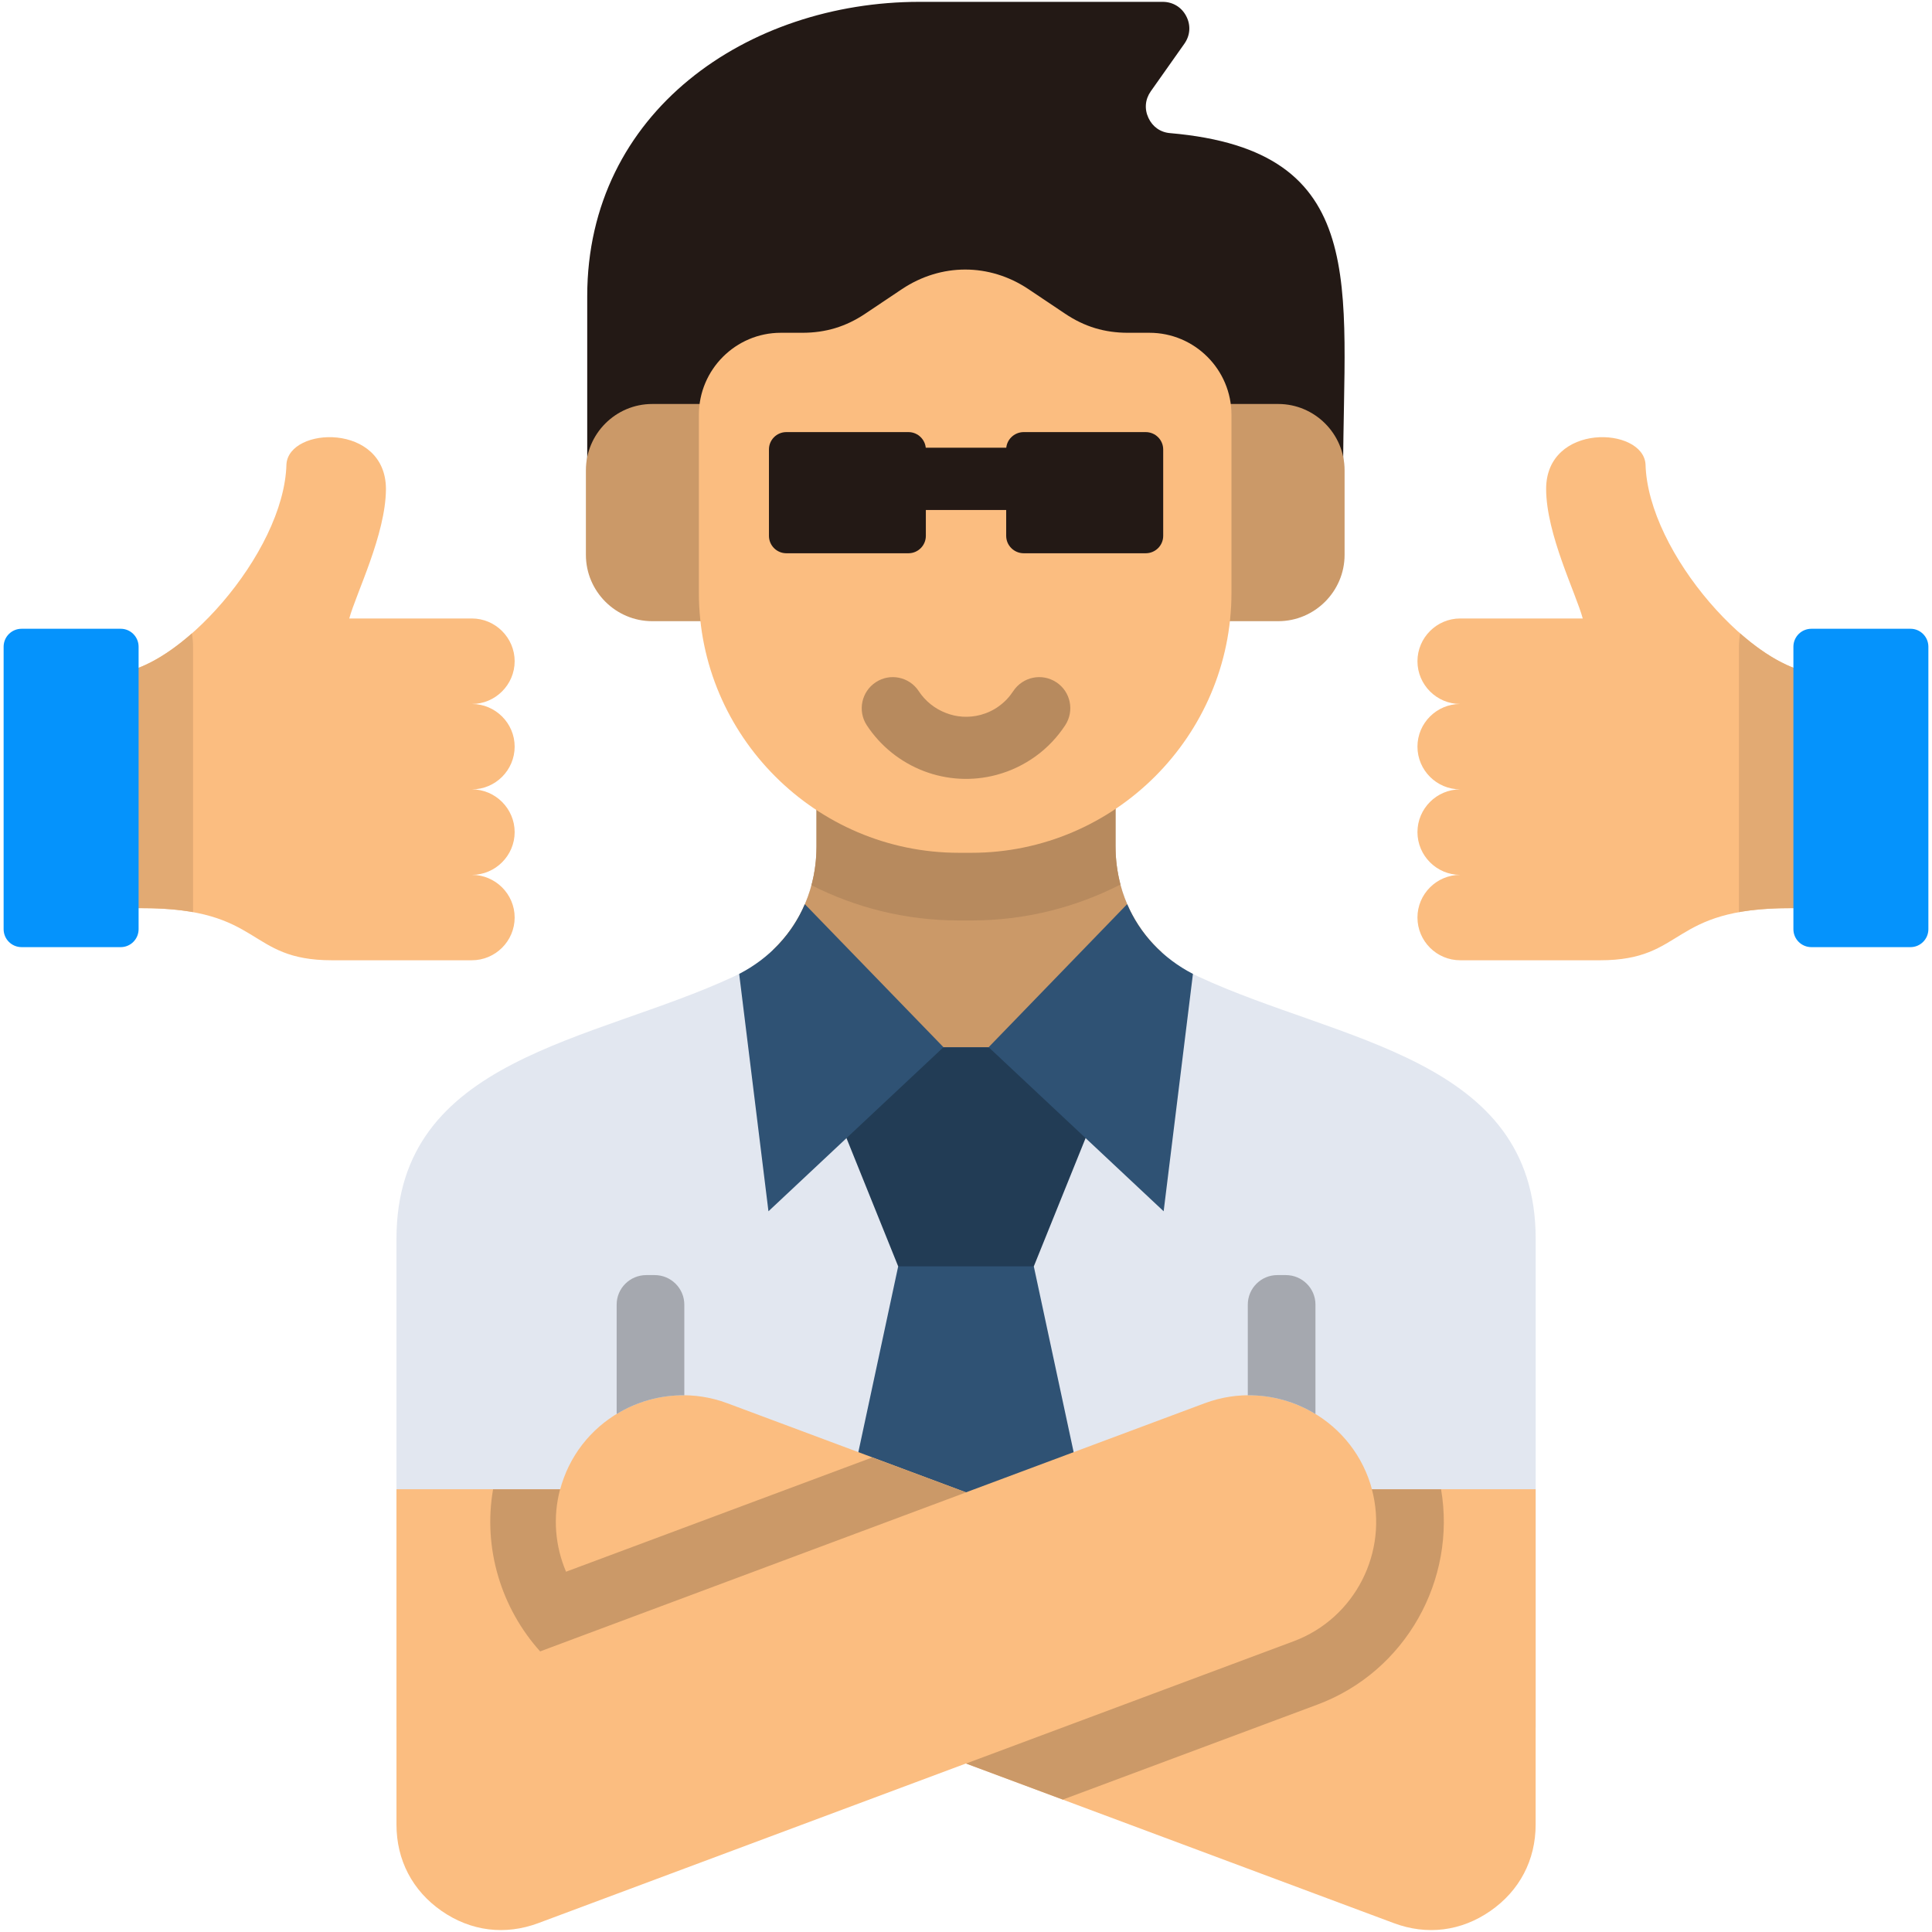 <?xml version="1.0" encoding="UTF-8"?> <svg xmlns="http://www.w3.org/2000/svg" xmlns:xlink="http://www.w3.org/1999/xlink" xmlns:svgjs="http://svgjs.dev/svgjs" id="Layer_1" viewBox="0 0 512 512" width="300" height="300" version="1.1"><g width="100%" height="100%" transform="matrix(1,0,0,1,0,0)"><g><g clip-rule="evenodd" fill-rule="evenodd"><path d="m424.02 254.48h-11.24-6.57-19.24c-6.25 0-11.33-5.08-11.33-11.33 0-6.22 5.08-11.3 11.33-11.3-6.25 0-11.33-5.11-11.33-11.33 0-6.22 5.08-11.33 11.33-11.33-6.25 0-11.33-5.08-11.33-11.33 0-6.22 5.08-11.3 11.33-11.3-6.25 0-11.33-5.11-11.33-11.33 0-6.22 5.08-11.33 11.33-11.33h32.47c-1.75-6.57-9.67-22.28-9.7-34.31 0-17.61 25.67-16.56 26.34-6.57.61 23.71 29.29 55.37 45.96 55.37h5.9v62.29h-13.55c-32.27-.02-27.51 13.8-50.37 13.8z" fill="#fbbd80" fill-opacity="1" data-original-color="#fbbd80ff" stroke="none" stroke-opacity="1"></path><path d="m461.16 167.86c7.27 6.4 14.86 10.51 20.88 10.51h5.9v62.29h-13.55c-5.49 0-9.87.41-13.55 1.05v-70.32c0-1.19.12-2.39.32-3.53z" fill="#e2aa73" fill-opacity="1" data-original-color="#e2aa73ff" stroke="none" stroke-opacity="1"></path><path d="m506.31 251h-26.28c-2.63 0-4.76-2.13-4.76-4.76v-74.85c0-2.63 2.13-4.76 4.76-4.76h26.28c2.6 0 4.73 2.13 4.73 4.76v74.85c0 2.63-2.13 4.76-4.73 4.76z" fill="#0593fc" fill-opacity="1" data-original-color="#0593fcff" stroke="none" stroke-opacity="1"></path><path d="m155.62 124.64h200.33c0-48.65 7.68-84.72-45.85-89.36-2.57-.2-4.67-1.69-5.75-4.03-1.11-2.37-.88-4.91.61-7.04l8.91-12.62c1.55-2.19 1.75-4.91.5-7.3-1.23-2.39-3.56-3.8-6.25-3.8h-64.45c-45.5 0-88.05 29.09-88.05 78z" fill="#231915" fill-opacity="1" data-original-color="#231915ff" stroke="none" stroke-opacity="1"></path><path d="m172.85 107.06h165.9c9.67 0 17.58 7.91 17.58 17.58v22.4c0 9.67-7.91 17.58-17.58 17.58h-165.9c-9.69 0-17.58-7.91-17.58-17.58v-22.4c0-9.67 7.88-17.58 17.58-17.58z" fill="#cb9968" fill-opacity="1" data-original-color="#cb9968ff" stroke="none" stroke-opacity="1"></path><path d="m216.39 193.41h79.23v30.87c0 15.16 8.29 28.15 22.02 34.55 37.15 17.32 89.33 21.38 89.33 69.47v129.51h-301.9v-129.51c0-48.1 52.19-52.16 89.3-69.47 13.75-6.4 22.02-19.39 22.02-34.55z" fill="#e2e7f0" fill-opacity="1" data-original-color="#e2e7f0ff" stroke="none" stroke-opacity="1"></path><path d="m216.39 193.41h79.23v30.87c0 11.13 4.47 21.08 12.26 28.12v25.11h-103.06v-25.76c7.39-6.98 11.56-16.67 11.56-27.48v-30.86z" fill="#cb9968" fill-opacity="1" data-original-color="#cb9968ff" stroke="none" stroke-opacity="1"></path><path d="m216.39 193.41h79.23v30.87c0 3.5.47 6.89 1.31 10.13-11.86 6.07-25.29 9.52-39.45 9.52h-3.36c-14.05 0-27.3-3.36-39.07-9.34.88-3.27 1.34-6.75 1.34-10.31z" fill="#b78a5e" fill-opacity="1" data-original-color="#b78a5eff" stroke="none" stroke-opacity="1"></path><path d="m272.51 76.6 9.72 6.51c5.17 3.48 10.51 5.08 16.7 5.08h5.69c11.97 0 21.73 9.75 21.73 21.73v47.19c0 37.88-31.01 68.89-68.89 68.89h-3.36c-37.9 0-68.89-31.01-68.89-68.89v-47.19c0-11.97 9.75-21.73 21.7-21.73h5.69c6.22 0 11.56-1.61 16.73-5.08l9.72-6.51c10.36-6.89 23.13-6.89 33.46 0z" fill="#fbbd80" fill-opacity="1" data-original-color="#fbbd80ff" stroke="none" stroke-opacity="1"></path><path d="m256.01 311.19-17.98 24.41-20.68 96.43 2.8 22.63h71.73l2.77-22.63-20.68-96.43z" fill="#2f5274" fill-opacity="1" data-original-color="#2f5274ff" stroke="none" stroke-opacity="1"></path><path d="m297.42 277.52-23.45 58.08h-17.96-17.98l-23.42-58.08h41.4z" fill="#223c55" fill-opacity="1" data-original-color="#223c55ff" stroke="none" stroke-opacity="1"></path><path d="m195.89 258.1c8.03-4.15 14.05-10.63 17.4-18.49l36.74 37.91-46.38 43.48z" fill="#2f5274" fill-opacity="1" data-original-color="#2f5274ff" stroke="none" stroke-opacity="1"></path><path d="m316.14 258.1c-8.03-4.15-14.05-10.63-17.43-18.49l-36.71 37.91 46.38 43.48z" fill="#2f5274" fill-opacity="1" data-original-color="#2f5274ff" stroke="none" stroke-opacity="1"></path><path d="m406.96 394.68v88.86c0 9.4-4.26 17.52-12 22.89s-16.79 6.51-25.61 3.21c-66.73-24.91-133.46-49.82-200.18-74.7-17.32-6.48-26.22-25.96-19.74-43.31 6.45-17.35 25.93-26.22 43.28-19.77l146.95 54.84v-32.04h67.3z" fill="#fbbd80" fill-opacity="1" data-original-color="#fbbd80ff" stroke="none" stroke-opacity="1"></path><path d="m105.07 394.68v88.86c0 9.4 4.23 17.52 11.97 22.89s16.82 6.51 25.64 3.21c66.73-24.91 133.43-49.82 200.16-74.7 17.35-6.48 26.25-25.96 19.77-43.31s-25.96-26.22-43.31-19.77l-146.92 54.84v-32.04h-67.31z" fill="#fbbd80" fill-opacity="1" data-original-color="#fbbd80ff" stroke="none" stroke-opacity="1"></path><path d="m171.27 337.91h2.22c4.32 0 7.86 3.5 7.86 7.83v24.03c-6.37-.06-12.59 1.69-17.93 4.96v-29c-.01-4.32 3.53-7.82 7.85-7.82zm169.49 0h-2.25c-4.32 0-7.83 3.5-7.83 7.83v24.03c6.37-.06 12.56 1.69 17.93 4.96v-29c.01-4.32-3.53-7.82-7.85-7.82z" fill="#a5a8af" fill-opacity="1" data-original-color="#a5a8afff" stroke="none" stroke-opacity="1"></path><path d="m281.65 476.91-25.64-9.55 86.82-32.41c16.35-6.1 25.17-23.74 20.73-40.27h18.34c4.09 23.89-9.29 48.3-32.79 57.06z" fill="#cb9968" fill-opacity="1" data-original-color="#cb9968ff" stroke="none" stroke-opacity="1"></path><path d="m231.16 386.24 24.85 9.26-103.73 38.72-9.14 3.42c-10.31-11.48-15.19-27.33-12.47-42.96h17.76c-1.99 7.45-1.29 15.1 1.58 21.84z" fill="#cb9968" fill-opacity="1" data-original-color="#cb9968ff" stroke="none" stroke-opacity="1"></path><path d="m271.29 114.51h32.33c2.57 0 4.64 2.07 4.64 4.61v22.89c0 2.54-2.07 4.61-4.64 4.61h-32.33c-2.54 0-4.64-2.07-4.64-4.61v-22.89c-.01-2.54 2.1-4.61 4.64-4.61z" fill="#231915" fill-opacity="1" data-original-color="#231915ff" stroke="none" stroke-opacity="1"></path></g><path d="m235.37 135.15c-4.53 0-8.24-3.71-8.24-8.24 0-4.56 3.71-8.26 8.24-8.26h41.26c4.56 0 8.24 3.71 8.24 8.26 0 4.53-3.68 8.24-8.24 8.24z" fill="#231915" fill-opacity="1" data-original-color="#231915ff" stroke="none" stroke-opacity="1"></path><path d="m229.7 192.19c-2.48-3.8-1.4-8.91 2.39-11.39 3.8-2.51 8.91-1.43 11.39 2.37 1.75 2.66 4.29 4.67 7.21 5.78 2.83 1.11 6.02 1.34 9.2.5 1.81-.5 3.45-1.28 4.88-2.34 1.49-1.08 2.75-2.42 3.74-3.94 2.51-3.8 7.59-4.88 11.42-2.37 3.8 2.48 4.85 7.59 2.37 11.39-2.07 3.15-4.73 5.99-7.86 8.24-3.04 2.19-6.48 3.88-10.31 4.91-6.63 1.78-13.35 1.28-19.3-.99-6.13-2.35-11.45-6.56-15.13-12.16z" fill="#b78a5e" fill-opacity="1" data-original-color="#b78a5eff" stroke="none" stroke-opacity="1"></path><path clip-rule="evenodd" d="m87.98 254.48h11.27 6.57 19.24c6.22 0 11.33-5.08 11.33-11.33 0-6.22-5.11-11.3-11.33-11.3 6.22 0 11.33-5.11 11.33-11.33 0-6.22-5.11-11.33-11.33-11.33 6.22 0 11.33-5.08 11.33-11.33 0-6.22-5.11-11.3-11.33-11.3 6.22 0 11.33-5.11 11.33-11.33 0-6.22-5.11-11.33-11.33-11.33-10.83 0-21.67 0-32.5 0 1.78-6.57 9.67-22.28 9.72-34.31-.03-17.61-25.7-16.56-26.37-6.57-.58 23.71-29.26 55.37-45.94 55.37h-5.93v62.29h13.58c32.29-.02 27.5 13.8 50.36 13.8z" fill="#fbbd80" fill-rule="evenodd" fill-opacity="1" data-original-color="#fbbd80ff" stroke="none" stroke-opacity="1"></path><path clip-rule="evenodd" d="m50.84 167.86c-7.24 6.4-14.83 10.51-20.85 10.51h-5.93v62.29h13.58c5.46 0 9.87.41 13.52 1.05v-70.32c0-1.19-.09-2.39-.32-3.53z" fill="#e2aa73" fill-rule="evenodd" fill-opacity="1" data-original-color="#e2aa73ff" stroke="none" stroke-opacity="1"></path><path clip-rule="evenodd" d="m5.72 251h26.28c2.6 0 4.73-2.13 4.73-4.76v-74.85c0-2.63-2.13-4.76-4.73-4.76h-26.28c-2.63 0-4.76 2.13-4.76 4.76v74.85c0 2.63 2.13 4.76 4.76 4.76z" fill="#0593fc" fill-rule="evenodd" fill-opacity="1" data-original-color="#0593fcff" stroke="none" stroke-opacity="1"></path><path clip-rule="evenodd" d="m208.39 114.51h32.36c2.54 0 4.61 2.07 4.61 4.61v22.89c0 2.54-2.07 4.61-4.61 4.61h-32.36c-2.54 0-4.61-2.07-4.61-4.61v-22.89c-.01-2.54 2.06-4.61 4.61-4.61z" fill="#231915" fill-rule="evenodd" fill-opacity="1" data-original-color="#231915ff" stroke="none" stroke-opacity="1"></path></g></g></svg> 